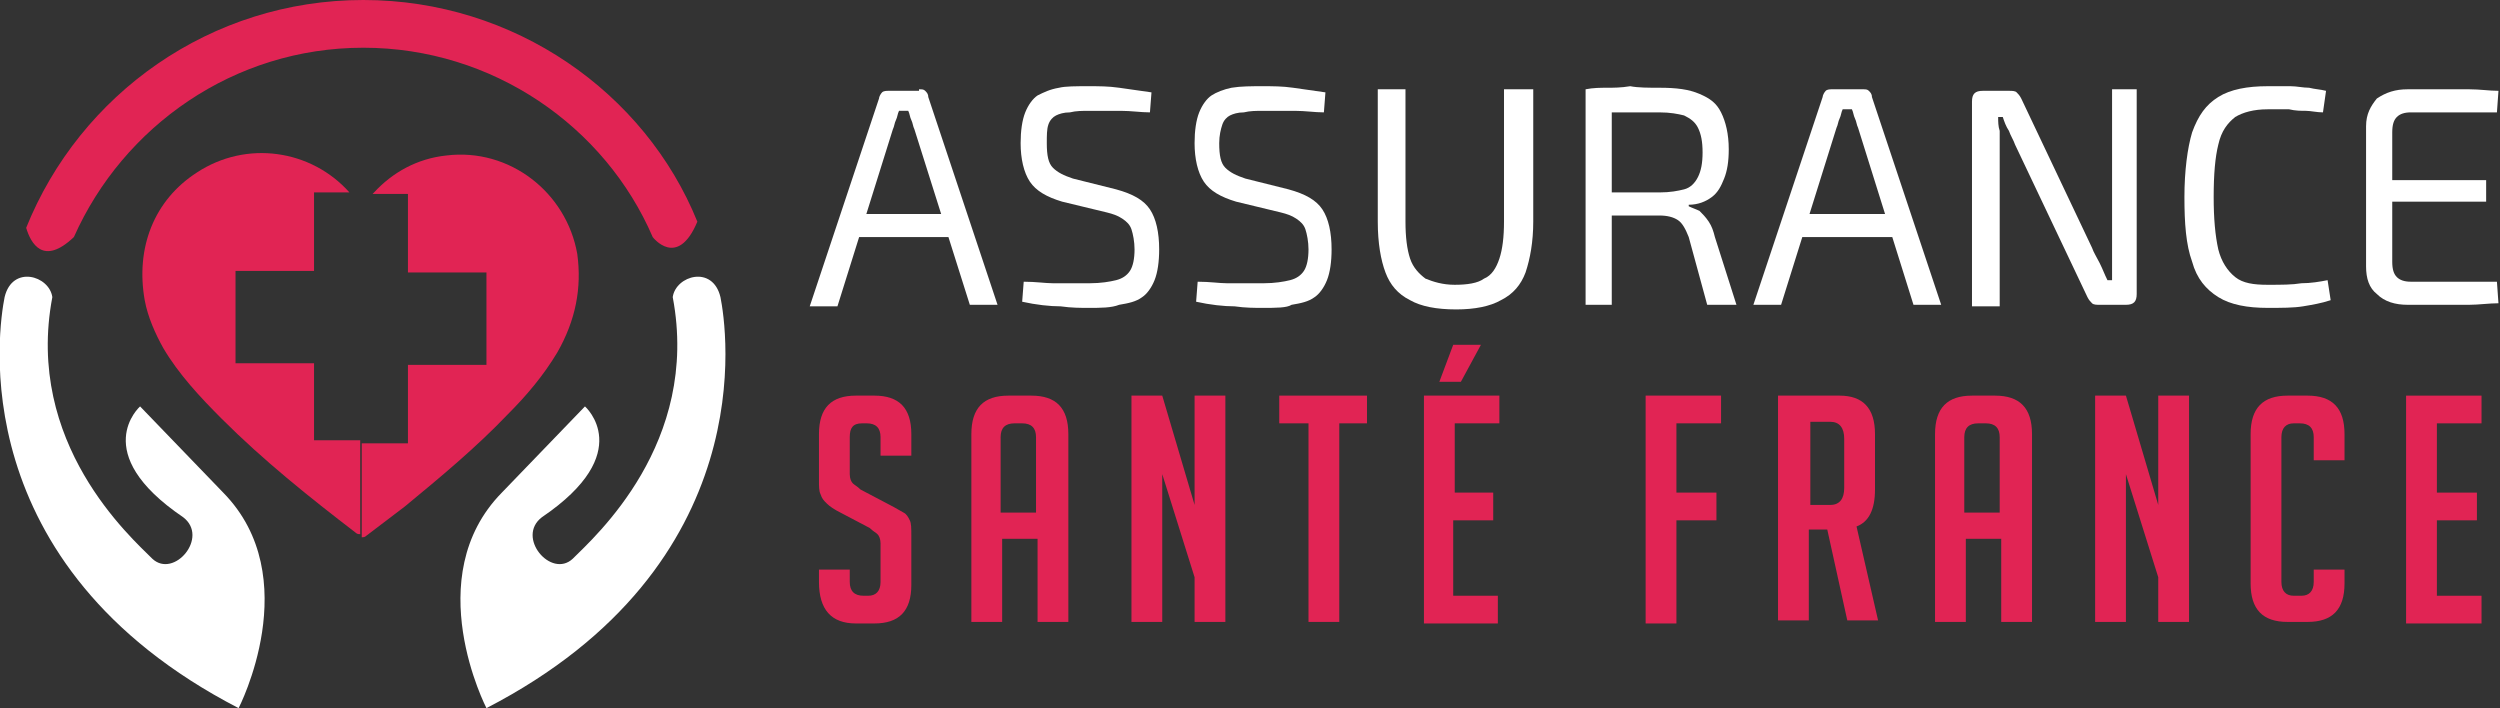 <?xml version="1.0" encoding="utf-8"?>
<!-- Generator: Adobe Illustrator 24.1.0, SVG Export Plug-In . SVG Version: 6.00 Build 0)  -->
<svg version="1.1" id="Layer_1" xmlns="http://www.w3.org/2000/svg" xmlns:xlink="http://www.w3.org/1999/xlink" x="0px" y="0px"
	 width="162.4px" height="46px" viewBox="0 0 162.4 46" style="enable-background:new 0 0 162.4 46;" xml:space="preserve">
<rect x="0" y="0" width="162.4" height="46" fill="#333333" stroke="none"/>
<style type="text/css">
	.st0{fill:#E12454;}
	.st1{fill:#FFFFFF;}
</style>
<g>
	<path class="st0" d="M4.8,15.4C8,8.2,15.2,3.1,23.6,3.1c8.4,0,15.7,5.1,18.8,12.3c0,0,0,0,0,0s1.6,2.1,2.9-1c0,0,0,0,0,0
		C41.9,6,33.4,0,23.6,0C13.7,0,5.2,6.1,1.7,14.8C2,15.8,2.8,17.3,4.8,15.4z"/>
	<path class="st1" d="M31.6,46c0,0-4.4-8.5,1-14c5.4-5.6,5.4-5.6,5.4-5.6s3.4,3-2.8,7.2c-1.7,1.3,0.6,4,2,2.7
		c1.4-1.4,8.3-7.5,6.5-17c0.2-1.4,2.6-2.1,3.1,0C47.2,21.3,49.6,36.7,31.6,46z"/>
	<path class="st1" d="M15.5,46c0,0,4.4-8.5-1-14c-5.4-5.6-5.4-5.6-5.4-5.6s-3.4,3,2.8,7.2c1.7,1.3-0.6,4-2,2.7
		c-1.4-1.4-8.3-7.5-6.5-17c-0.2-1.4-2.6-2.1-3.1,0C-0.1,21.3-2.5,36.7,15.5,46z"/>
	<path class="st0" d="M20.4,28.7v-5.1h-5.1v-6h5.1v-5.1h2.3c-2.5-2.8-6.7-3.4-9.9-1.3c-2.8,1.8-4,4.9-3.4,8.3
		c0.2,1.1,0.7,2.2,1.2,3.1c1,1.7,2.4,3.2,3.8,4.6c2.7,2.7,5.7,5.1,8.7,7.4c0.1,0.1,0.2,0.1,0.3,0.1v-6.1H20.4z"/>
	<path class="st0" d="M37.5,16.5c-0.7-4-4.4-6.9-8.5-6.4c-1.9,0.2-3.5,1.1-4.7,2.4c0,0,0,0-0.1,0.1h2.3v5.1h5.1v6h-5.1v5.1h-3v6.1
		c0.1,0,0.2,0,0.3-0.1c0.8-0.6,1.7-1.3,2.5-1.9c2.3-1.9,4.6-3.8,6.7-6c1.2-1.2,2.3-2.5,3.2-4C37.4,20.8,37.8,18.7,37.5,16.5z"/>
</g>
<g>
	<g>
		<path class="st1" d="M59.7,5.8c0.2,0,0.3,0,0.4,0.1c0.1,0.1,0.2,0.2,0.2,0.4l4.5,13.5H63L59.4,8.4c-0.1-0.2-0.1-0.4-0.2-0.6
			c-0.1-0.2-0.1-0.4-0.2-0.6h-0.6c-0.1,0.2-0.1,0.4-0.2,0.6c-0.1,0.2-0.1,0.4-0.2,0.6l-3.6,11.5h-1.8l4.5-13.5
			c0-0.1,0.1-0.3,0.2-0.4c0.1-0.1,0.3-0.1,0.4-0.1H59.7z M62.3,13.9v1.5h-7.1v-1.5H62.3z"/>
		<path class="st1" d="M70.7,5.6c0.7,0,1.3,0,2,0.1s1.4,0.2,2.1,0.3l-0.1,1.3c-0.6,0-1.2-0.1-1.9-0.1c-0.7,0-1.4,0-2,0
			c-0.5,0-0.9,0-1.3,0.1c-0.4,0-0.7,0.1-0.9,0.2c-0.2,0.1-0.4,0.3-0.5,0.6C68,8.4,68,8.8,68,9.3c0,0.8,0.1,1.3,0.4,1.6
			c0.3,0.3,0.7,0.5,1.3,0.7l2.8,0.7c1.1,0.3,1.8,0.7,2.2,1.3c0.4,0.6,0.6,1.5,0.6,2.6c0,0.8-0.1,1.5-0.3,2c-0.2,0.5-0.5,0.9-0.8,1.1
			c-0.4,0.3-0.9,0.4-1.5,0.5C72.2,20,71.5,20,70.7,20c-0.5,0-1.1,0-1.8-0.1c-0.7,0-1.6-0.1-2.5-0.3l0.1-1.3c0.8,0,1.4,0.1,1.9,0.1
			c0.5,0,0.9,0,1.3,0c0.4,0,0.7,0,1.1,0c0.7,0,1.3-0.1,1.7-0.2c0.4-0.1,0.7-0.3,0.9-0.6c0.2-0.3,0.3-0.8,0.3-1.4
			c0-0.5-0.1-1-0.2-1.3s-0.3-0.5-0.6-0.7c-0.3-0.2-0.6-0.3-1-0.4l-2.9-0.7c-1-0.3-1.7-0.7-2.1-1.3s-0.6-1.5-0.6-2.5
			c0-0.8,0.1-1.5,0.3-2c0.2-0.5,0.5-0.9,0.8-1.1c0.4-0.2,0.8-0.4,1.4-0.5C69.2,5.6,69.9,5.6,70.7,5.6z"/>
		<path class="st1" d="M82,5.6c0.7,0,1.3,0,2,0.1c0.7,0.1,1.4,0.2,2.1,0.3l-0.1,1.3c-0.6,0-1.2-0.1-1.9-0.1c-0.7,0-1.4,0-2,0
			c-0.5,0-0.9,0-1.3,0.1c-0.4,0-0.7,0.1-0.9,0.2c-0.2,0.1-0.4,0.3-0.5,0.6c-0.1,0.3-0.2,0.7-0.2,1.2c0,0.8,0.1,1.3,0.4,1.6
			c0.3,0.3,0.7,0.5,1.3,0.7l2.8,0.7c1.1,0.3,1.8,0.7,2.2,1.3s0.6,1.5,0.6,2.6c0,0.8-0.1,1.5-0.3,2c-0.2,0.5-0.5,0.9-0.8,1.1
			c-0.4,0.3-0.9,0.4-1.5,0.5C83.6,20,82.9,20,82,20c-0.5,0-1.1,0-1.8-0.1c-0.7,0-1.6-0.1-2.5-0.3l0.1-1.3c0.8,0,1.4,0.1,1.9,0.1
			c0.5,0,0.9,0,1.3,0s0.7,0,1.1,0c0.7,0,1.3-0.1,1.7-0.2c0.4-0.1,0.7-0.3,0.9-0.6c0.2-0.3,0.3-0.8,0.3-1.4c0-0.5-0.1-1-0.2-1.3
			s-0.3-0.5-0.6-0.7c-0.3-0.2-0.6-0.3-1-0.4l-2.9-0.7c-1-0.3-1.7-0.7-2.1-1.3s-0.6-1.5-0.6-2.5c0-0.8,0.1-1.5,0.3-2s0.5-0.9,0.8-1.1
			C79,6,79.5,5.8,80,5.7C80.6,5.6,81.3,5.6,82,5.6z"/>
		<path class="st1" d="M99.6,5.8v8.6c0,1.3-0.2,2.4-0.5,3.3c-0.3,0.8-0.8,1.4-1.6,1.8c-0.7,0.4-1.7,0.6-2.9,0.6
			c-1.3,0-2.3-0.2-3-0.6c-0.8-0.4-1.3-1-1.6-1.8c-0.3-0.8-0.5-1.9-0.5-3.3V5.8h1.8v8.6c0,1,0.1,1.8,0.3,2.4c0.2,0.6,0.6,1,1,1.3
			c0.5,0.2,1.1,0.4,1.9,0.4c0.8,0,1.5-0.1,1.9-0.4c0.5-0.2,0.8-0.7,1-1.3c0.2-0.6,0.3-1.4,0.3-2.4V5.8H99.6z"/>
		<path class="st1" d="M107.8,5.7c1.1,0,1.9,0.1,2.6,0.4s1.1,0.6,1.4,1.2c0.3,0.6,0.5,1.4,0.5,2.4c0,0.8-0.1,1.4-0.3,1.9
			c-0.2,0.5-0.4,0.9-0.8,1.2c-0.4,0.3-0.9,0.5-1.5,0.5v0.1c0.2,0.1,0.5,0.2,0.7,0.3c0.2,0.2,0.4,0.4,0.6,0.7c0.2,0.3,0.3,0.6,0.4,1
			l1.4,4.4h-1.9l-1.2-4.4c-0.2-0.5-0.4-0.9-0.7-1.1c-0.3-0.2-0.7-0.3-1.2-0.3c-0.8,0-1.5,0-2.1,0c-0.6,0-1.1,0-1.5,0
			c-0.4,0-0.7,0-1,0l0.1-1.5h4.5c0.7,0,1.2-0.1,1.6-0.2c0.4-0.1,0.7-0.4,0.9-0.8c0.2-0.4,0.3-0.9,0.3-1.6c0-0.7-0.1-1.2-0.3-1.6
			c-0.2-0.4-0.5-0.6-0.9-0.8c-0.4-0.1-0.9-0.2-1.6-0.2c-1.1,0-2.1,0-2.9,0c-0.8,0-1.3,0-1.6,0L103,5.8c0.5-0.1,1-0.1,1.4-0.1
			c0.4,0,0.9,0,1.5-0.1C106.4,5.7,107.1,5.7,107.8,5.7z M104.7,5.8v14H103v-14H104.7z"/>
		<path class="st1" d="M121,5.8c0.2,0,0.3,0,0.4,0.1c0.1,0.1,0.2,0.2,0.2,0.4l4.5,13.5h-1.8l-3.6-11.5c-0.1-0.2-0.1-0.4-0.2-0.6
			c-0.1-0.2-0.1-0.4-0.2-0.6h-0.6c-0.1,0.2-0.1,0.4-0.2,0.6c-0.1,0.2-0.1,0.4-0.2,0.6l-3.6,11.5h-1.8l4.5-13.5
			c0-0.1,0.1-0.3,0.2-0.4c0.1-0.1,0.3-0.1,0.4-0.1H121z M123.5,13.9v1.5h-7.1v-1.5H123.5z"/>
		<path class="st1" d="M138.8,5.8v13.3c0,0.5-0.2,0.7-0.7,0.7h-1.7c-0.2,0-0.4,0-0.5-0.1c-0.1-0.1-0.2-0.2-0.3-0.4l-4.7-9.9
			c-0.1-0.3-0.3-0.6-0.4-0.9c-0.2-0.3-0.3-0.6-0.4-0.9h-0.3c0,0.3,0,0.6,0.1,0.9c0,0.3,0,0.6,0,0.9v10.5h-1.8V6.6
			c0-0.5,0.2-0.7,0.7-0.7h1.7c0.2,0,0.4,0,0.5,0.1c0.1,0.1,0.2,0.2,0.3,0.4l4.6,9.7c0.1,0.3,0.3,0.6,0.5,1c0.2,0.4,0.3,0.7,0.5,1.1
			h0.3c0-0.4,0-0.7,0-1.1c0-0.4,0-0.7,0-1.1V5.8H138.8z"/>
		<path class="st1" d="M147.3,5.6c0.6,0,1.1,0,1.5,0c0.4,0,0.8,0.1,1.2,0.1c0.4,0.1,0.7,0.1,1.1,0.2l-0.2,1.4
			c-0.4,0-0.8-0.1-1.1-0.1c-0.3,0-0.7,0-1.1-0.1c-0.4,0-0.9,0-1.4,0c-0.9,0-1.6,0.2-2.1,0.5c-0.5,0.4-0.9,0.9-1.1,1.8
			c-0.2,0.8-0.3,1.9-0.3,3.4c0,1.4,0.1,2.5,0.3,3.4c0.2,0.8,0.6,1.4,1.1,1.8c0.5,0.4,1.2,0.5,2.1,0.5c0.9,0,1.6,0,2.2-0.1
			c0.6,0,1.2-0.1,1.7-0.2l0.2,1.3c-0.6,0.2-1.2,0.3-1.8,0.4c-0.6,0.1-1.4,0.1-2.3,0.1c-1.3,0-2.4-0.2-3.2-0.7
			c-0.8-0.5-1.4-1.2-1.7-2.3c-0.4-1.1-0.5-2.5-0.5-4.2s0.2-3.2,0.5-4.2c0.4-1.1,0.9-1.8,1.7-2.3C144.9,5.8,146,5.6,147.3,5.6z"/>
		<path class="st1" d="M156.4,5.8c0.7,0,1.4,0,2,0c0.7,0,1.4,0,2,0c0.7,0,1.3,0.1,1.9,0.1l-0.1,1.4h-5.6c-0.4,0-0.7,0.1-0.9,0.3
			c-0.2,0.2-0.3,0.5-0.3,1V17c0,0.5,0.1,0.8,0.3,1c0.2,0.2,0.5,0.3,0.9,0.3h5.6l0.1,1.4c-0.6,0-1.3,0.1-1.9,0.1c-0.7,0-1.3,0-2,0
			c-0.7,0-1.4,0-2,0c-0.8,0-1.5-0.2-2-0.7c-0.5-0.4-0.7-1-0.7-1.8V8.2c0-0.8,0.3-1.3,0.7-1.8C155,6,155.6,5.8,156.4,5.8z
			 M154.1,11.7h7.4v1.4h-7.4V11.7z"/>
		<path class="st0" d="M57.2,29.7v-1.3c0-0.6-0.3-0.9-0.9-0.9H56c-0.6,0-0.8,0.3-0.8,0.9v2.4c0,0.3,0.1,0.5,0.2,0.6
			c0.1,0.1,0.3,0.2,0.5,0.4l1.9,1c0.4,0.2,0.7,0.4,0.9,0.5c0.2,0.1,0.3,0.3,0.4,0.5s0.1,0.5,0.1,1.1v3.1c0,1.7-0.8,2.5-2.4,2.5h-1.2
			c-1.6,0-2.4-0.9-2.4-2.7V37h2v0.8c0,0.6,0.3,0.9,0.9,0.9h0.3c0.5,0,0.8-0.3,0.8-0.9v-2.5c0-0.3-0.1-0.5-0.2-0.6
			c-0.1-0.1-0.3-0.2-0.5-0.4l-1.9-1c-0.4-0.2-0.7-0.4-0.9-0.6c-0.2-0.2-0.3-0.3-0.4-0.6c-0.1-0.2-0.1-0.5-0.1-0.9v-3
			c0-1.7,0.8-2.5,2.4-2.5h1.2c1.6,0,2.4,0.8,2.4,2.5v1.4H57.2z"/>
		<path class="st0" d="M65.1,40.4h-2V28.2c0-1.7,0.8-2.5,2.4-2.5H67c1.6,0,2.4,0.8,2.4,2.5v12.2h-2V35h-2.3V40.4z M67.3,33.3v-4.9
			c0-0.6-0.3-0.9-0.9-0.9h-0.5c-0.6,0-0.9,0.3-0.9,0.9v4.9H67.3z"/>
		<path class="st0" d="M77.6,32.8v-7.1h2v14.7h-2v-2.9l-2.1-6.7v9.6h-2V25.7h2L77.6,32.8z"/>
		<path class="st0" d="M87,27.5v12.9h-2V27.5h-1.9v-1.8h5.7v1.8H87z"/>
		<path class="st0" d="M92.5,40.4V25.7h4.9v1.8h-2.9V32H97v1.8h-2.6v4.9h2.9v1.8H92.5z M94.9,24.8h-1.4l0.9-2.4h1.8L94.9,24.8z"/>
		<path class="st0" d="M111.5,32v1.8h-2.6v6.7h-2V25.7h4.9v1.8h-2.9V32H111.5z"/>
		<path class="st0" d="M115.6,25.7h3.9c1.5,0,2.3,0.8,2.3,2.5v3.6c0,1.3-0.4,2.1-1.2,2.4l1.4,6.1H120l-1.3-5.9h-1.2v5.9h-2V25.7z
			 M117.6,32.8h1.3c0.6,0,0.9-0.4,0.9-1.1v-3.2c0-0.7-0.3-1.1-0.9-1.1h-1.3V32.8z"/>
		<path class="st0" d="M127.7,40.4h-2V28.2c0-1.7,0.8-2.5,2.4-2.5h1.5c1.6,0,2.4,0.8,2.4,2.5v12.2h-2V35h-2.3V40.4z M129.9,33.3
			v-4.9c0-0.6-0.3-0.9-0.9-0.9h-0.5c-0.6,0-0.9,0.3-0.9,0.9v4.9H129.9z"/>
		<path class="st0" d="M140.2,32.8v-7.1h2v14.7h-2v-2.9l-2.1-6.7v9.6h-2V25.7h2L140.2,32.8z"/>
		<path class="st0" d="M152.3,37v0.9c0,1.7-0.8,2.5-2.4,2.5h-1.3c-1.6,0-2.4-0.8-2.4-2.5v-9.7c0-1.7,0.8-2.5,2.4-2.5h1.3
			c1.6,0,2.4,0.8,2.4,2.5v1.7h-2v-1.5c0-0.6-0.3-0.9-0.9-0.9h-0.4c-0.5,0-0.8,0.3-0.8,0.9v9.4c0,0.6,0.3,0.9,0.8,0.9h0.5
			c0.5,0,0.8-0.3,0.8-0.9V37H152.3z"/>
		<path class="st0" d="M156.3,40.4V25.7h4.9v1.8h-2.9V32h2.6v1.8h-2.6v4.9h2.9v1.8H156.3z"/>
	</g>
</g>
</svg>
